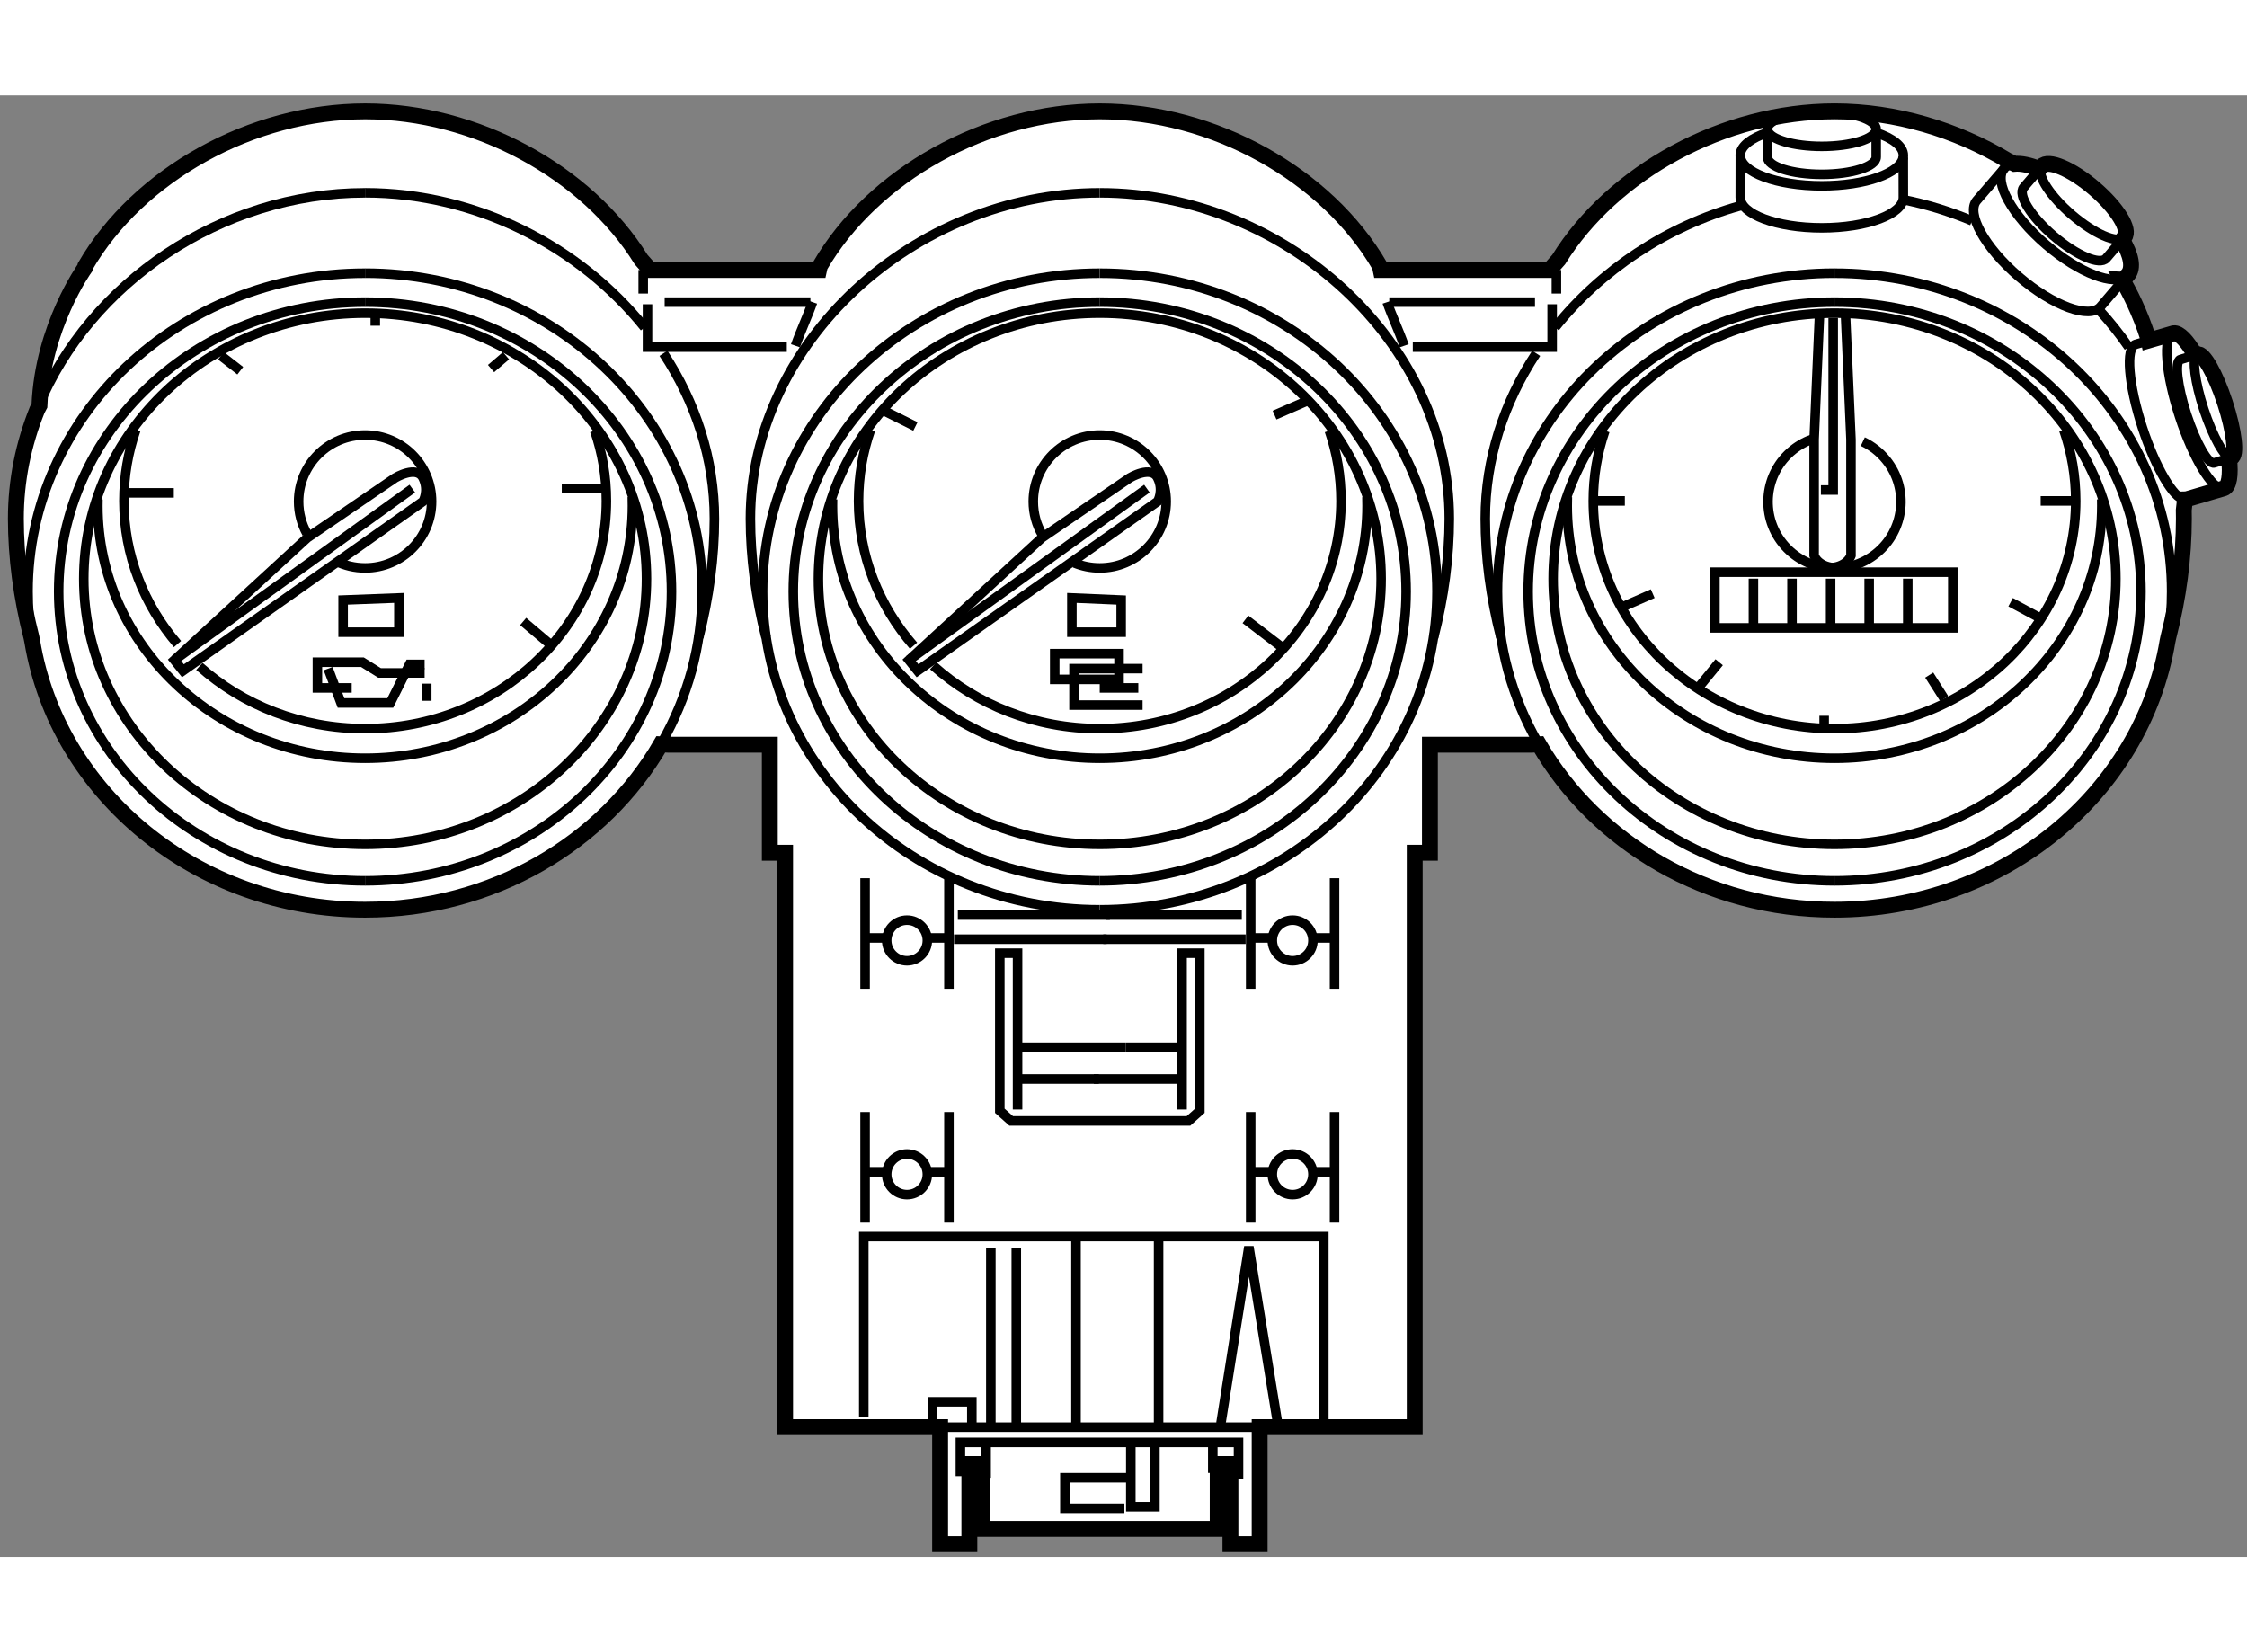 <?xml version="1.0" encoding="utf-8"?>
<!-- Generator: Adobe Illustrator 15.1.0, SVG Export Plug-In . SVG Version: 6.00 Build 0)  -->
<!DOCTYPE svg PUBLIC "-//W3C//DTD SVG 1.1//EN" "http://www.w3.org/Graphics/SVG/1.1/DTD/svg11.dtd">
<svg version="1.1" xmlns="http://www.w3.org/2000/svg" xmlns:xlink="http://www.w3.org/1999/xlink" x="0px" y="0px" width="244.8px"
	 height="180px" viewBox="3.367 6.532 70.765 46.021" enable-background="new 0 0 244.8 180" xml:space="preserve">
	
<rect x="3.367" y="6.532" width="70.765" height="46.021" fill="#808080" stroke="none"/>
	
<g><path fill="#FFFFFF" stroke="#000000" stroke-width="0.5" d="M72.178,19.258c0.016,0,0.031-0.002,0.046-0.007l1.147-0.337
			c0.009-0.001,0.018-0.003,0.025-0.006c0.174-0.054,0.227-0.415,0.171-0.946l0.068-0.024c0.185-0.059,0.096-0.833-0.198-1.731
			c-0.294-0.899-0.682-1.581-0.867-1.524L72.499,14.7c-0.257-0.44-0.502-0.7-0.675-0.679c0,0-0.441,0.129-0.789,0.229l-0.014-0.066
			c-0.261-0.826-0.596-1.472-0.817-1.85l0.041,0.002c0.066-0.077,0.109-0.127,0.109-0.127c0.01-0.009,0.02-0.019,0.028-0.03
			c0.186-0.215,0.101-0.623-0.182-1.097l0.071-0.088c0.197-0.231-0.225-0.915-0.944-1.531c-0.718-0.616-1.458-0.929-1.654-0.701
			l-0.079,0.085c-0.305-0.123-0.576-0.18-0.783-0.161l-0.215-0.104c-1.623-0.976-3.537-1.55-5.45-1.55
			c-3.487,0-6.975,1.902-8.691,4.668l-0.29,0.328c-1.026,0-5.316,0-5.316,0l-0.025-0.119c-1.669-2.878-5.244-4.876-8.82-4.876
			c-3.575,0-7.149,1.998-8.817,4.876l-0.026,0.119c0,0-4.289,0-5.315,0l-0.289-0.328c-1.717-2.766-5.205-4.668-8.688-4.667
			c-3.574,0-7.148,1.998-8.816,4.876c0,0-0.006,0.027-0.012,0.055c0,0-1.331,1.853-1.432,4.333l-0.07,0.134
			c-0.434,1.078-0.672,2.233-0.672,3.427c0,1.208,0.167,2.483,0.49,3.74l0.024,0.119c0.795,4.793,5.188,8.459,10.485,8.459
			c4.016,0,7.51-2.105,9.313-5.209l0.23,0.012h3.202v3.402h0.481v18.09h4.882v3.682h0.921v-2.522h0.4v2.041h3.442h0.538h3.441
			v-2.041h0.401v2.522h0.92v-3.682h4.883v-18.09h0.479v-3.402H51.6l0.23-0.012c1.804,3.104,5.299,5.209,9.311,5.209
			c5.3,0,9.693-3.666,10.488-8.459l0.025-0.119c0.323-1.257,0.49-2.532,0.49-3.74c0-0.091-0.001-0.18-0.003-0.27L72.178,19.258z"></path><line fill="none" stroke="#000000" stroke-width="0.3" x1="35.413" y1="37.506" x2="37.974" y2="37.506"></line><line fill="none" stroke="#000000" stroke-width="0.3" x1="35.534" y1="36.506" x2="38.828" y2="36.506"></line><circle fill="none" stroke="#000000" stroke-width="0.3" cx="31.932" cy="33.144" r="0.64"></circle><line fill="none" stroke="#000000" stroke-width="0.3" x1="30.611" y1="31.183" x2="30.611" y2="34.665"></line><line fill="none" stroke="#000000" stroke-width="0.3" x1="33.252" y1="31.183" x2="33.252" y2="34.665"></line><line fill="none" stroke="#000000" stroke-width="0.3" x1="32.572" y1="33.064" x2="33.211" y2="33.064"></line><line fill="none" stroke="#000000" stroke-width="0.3" x1="30.691" y1="33.064" x2="31.292" y2="33.064"></line><circle fill="none" stroke="#000000" stroke-width="0.3" cx="31.932" cy="40.508" r="0.64"></circle><line fill="none" stroke="#000000" stroke-width="0.3" x1="30.611" y1="38.547" x2="30.611" y2="42.029"></line><line fill="none" stroke="#000000" stroke-width="0.3" x1="33.252" y1="38.547" x2="33.252" y2="42.029"></line><line fill="none" stroke="#000000" stroke-width="0.3" x1="32.572" y1="40.428" x2="33.211" y2="40.428"></line><line fill="none" stroke="#000000" stroke-width="0.3" x1="30.691" y1="40.428" x2="31.292" y2="40.428"></line><line fill="none" stroke="#000000" stroke-width="0.3" x1="33.532" y1="32.344" x2="38.321" y2="32.344"></line><line fill="none" stroke="#000000" stroke-width="0.3" x1="33.412" y1="33.104" x2="38.22" y2="33.104"></line><polyline fill="none" stroke="#000000" stroke-width="0.3" points="30.57,48.152 30.57,42.469 45.058,42.469 45.058,48.393 		"></polyline><line fill="none" stroke="#000000" stroke-width="0.3" x1="37.254" y1="42.549" x2="37.254" y2="48.485"></line><line fill="none" stroke="#000000" stroke-width="0.3" x1="39.855" y1="42.549" x2="39.855" y2="48.445"></line><polyline fill="none" stroke="#000000" stroke-width="0.3" points="41.817,48.353 42.698,42.79 43.618,48.433 		"></polyline><line fill="none" stroke="#000000" stroke-width="0.3" x1="34.572" y1="48.513" x2="34.572" y2="42.83"></line><polyline fill="none" stroke="#000000" stroke-width="0.3" points="32.731,48.353 32.731,47.672 33.973,47.672 33.973,48.433 		
			"></polyline><line fill="none" stroke="#000000" stroke-width="0.3" x1="35.373" y1="48.513" x2="35.373" y2="42.83"></line><path fill="none" stroke="#000000" stroke-width="0.3" d="M38.002,31.266c-5.332,0-9.652-4.08-9.652-9.113
			c0-5.032,4.321-9.112,9.652-9.112"></path><path fill="none" stroke="#000000" stroke-width="0.3" d="M38.002,32.177c-5.864,0-10.617-4.487-10.617-10.024
			c0-5.536,4.753-10.023,10.617-10.023"></path><path fill="none" stroke="#000000" stroke-width="0.3" d="M27.49,23.599c-0.323-1.257-0.49-2.532-0.49-3.74
			c0-5.537,5.139-10.26,11.003-10.26"></path><ellipse fill="none" stroke="#000000" stroke-width="0.3" cx="38.002" cy="21.753" rx="8.861" ry="8.365"></ellipse><path fill="none" stroke="#000000" stroke-width="0.3" d="M46.416,19.179c0.003,0.093,0.004,0.186,0.004,0.279
			c0,4.389-3.769,7.947-8.417,7.947c-4.649,0-8.418-3.558-8.418-7.947c0-0.07,0-0.139,0.002-0.208"></path><path fill="none" stroke="#000000" stroke-width="0.3" d="M32.138,23.861c-1.082-1.24-1.732-2.828-1.732-4.56
			c0-0.78,0.132-1.531,0.375-2.233"></path><path fill="none" stroke="#000000" stroke-width="0.3" d="M45.231,17.089c0.239,0.697,0.368,1.44,0.368,2.212
			c0,3.961-3.402,7.172-7.597,7.172c-2.033,0-3.879-0.753-5.244-1.981"></path><path fill="none" stroke="#000000" stroke-width="0.3" d="M28.419,14.415c0.168-0.483,0.401-0.971,0.538-1.374"></path><line fill="none" stroke="#000000" stroke-width="0.3" x1="23.624" y1="12.771" x2="23.624" y2="12.028"></line><polyline fill="none" stroke="#000000" stroke-width="0.3" points="23.759,13.108 23.759,14.458 28.146,14.458 		"></polyline><line fill="none" stroke="#000000" stroke-width="0.3" x1="24.299" y1="13.041" x2="28.889" y2="13.041"></line><path fill="none" stroke="#000000" stroke-width="0.3" d="M36.19,20.367c-0.18-0.308-0.282-0.667-0.282-1.048
			c0-1.156,0.938-2.093,2.093-2.093s2.093,0.937,2.093,2.093c0,1.156-0.937,2.093-2.093,2.093c-0.28,0-0.548-0.055-0.792-0.155"></path><path fill="none" stroke="#000000" stroke-width="0.3" d="M31.994,24.313l4.185-3.848l2.768-1.89c0,0,0.675-0.405,0.877,0
			c0.203,0.404,0,0.743,0,0.743l-7.56,5.332L31.994,24.313z"></path><line fill="none" stroke="#000000" stroke-width="0.3" x1="39.487" y1="18.914" x2="31.994" y2="24.313"></line><path fill="none" stroke="#000000" stroke-width="0.3" d="M37.998,31.266c5.331,0,9.652-4.08,9.652-9.112
			s-4.322-9.113-9.652-9.113"></path><path fill="none" stroke="#000000" stroke-width="0.3" d="M14.866,31.266c-5.331,0-9.651-4.08-9.651-9.113
			c0-5.032,4.321-9.112,9.651-9.112"></path><path fill="none" stroke="#000000" stroke-width="0.3" d="M4.362,23.621c-0.074-0.479-0.112-0.969-0.112-1.468
			c0-5.536,4.753-10.023,10.616-10.023"></path><path fill="none" stroke="#000000" stroke-width="0.3" d="M4.578,16.328c1.608-3.874,5.729-6.729,10.289-6.729"></path><ellipse fill="none" stroke="#000000" stroke-width="0.3" cx="14.866" cy="21.753" rx="8.861" ry="8.365"></ellipse><path fill="none" stroke="#000000" stroke-width="0.3" d="M23.28,19.179c0.003,0.093,0.004,0.186,0.004,0.279
			c0,4.389-3.769,7.947-8.418,7.947c-4.648,0-8.417-3.558-8.417-7.947c0-0.07,0-0.139,0.003-0.208"></path><path fill="none" stroke="#000000" stroke-width="0.3" d="M8.957,23.809c-1.055-1.232-1.688-2.8-1.688-4.508
			c0-0.78,0.132-1.531,0.375-2.233"></path><path fill="none" stroke="#000000" stroke-width="0.3" d="M22.095,17.089c0.24,0.697,0.369,1.44,0.369,2.212
			c0,3.961-3.402,7.172-7.598,7.172c-2.021,0-3.858-0.745-5.22-1.96"></path><path fill="none" stroke="#000000" stroke-width="0.3" d="M13.03,20.325c-0.165-0.299-0.258-0.641-0.258-1.006
			c0-1.156,0.938-2.093,2.093-2.093c1.156,0,2.094,0.937,2.094,2.093c0,1.156-0.938,2.093-2.094,2.093
			c-0.328,0-0.638-0.076-0.915-0.21"></path><path fill="none" stroke="#000000" stroke-width="0.3" d="M8.859,24.313l4.185-3.848l2.768-1.89c0,0,0.675-0.405,0.877,0
			c0.202,0.404,0,0.743,0,0.743l-7.56,5.332L8.859,24.313z"></path><line fill="none" stroke="#000000" stroke-width="0.3" x1="16.352" y1="18.914" x2="8.859" y2="24.313"></line><path fill="none" stroke="#000000" stroke-width="0.3" d="M14.863,31.266c5.331,0,9.652-4.08,9.652-9.112
			s-4.321-9.113-9.652-9.113"></path><path fill="none" stroke="#000000" stroke-width="0.3" d="M24.208,26.914c0.811-1.417,1.272-3.038,1.272-4.761
			c0-5.536-4.753-10.024-10.617-10.024"></path><path fill="none" stroke="#000000" stroke-width="0.3" d="M23.667,13.837c-2.044-2.546-5.294-4.239-8.804-4.239"></path><path fill="none" stroke="#000000" stroke-width="0.3" d="M25.375,23.599c0.323-1.256,0.491-2.532,0.491-3.74
			c0-1.88-0.592-3.667-1.605-5.206"></path><polyline fill="none" stroke="#000000" stroke-width="0.3" points="40.594,38.467 40.594,33.544 41.154,33.544 41.154,38.507 
			40.795,38.827 38.073,38.827 37.935,38.827 35.213,38.827 34.854,38.507 34.854,33.544 35.413,33.544 35.413,38.467 		"></polyline><line fill="none" stroke="#000000" stroke-width="0.3" x1="40.594" y1="37.506" x2="37.815" y2="37.506"></line><line fill="none" stroke="#000000" stroke-width="0.3" x1="40.474" y1="36.506" x2="38.833" y2="36.506"></line><circle fill="none" stroke="#000000" stroke-width="0.3" cx="44.076" cy="33.144" r="0.64"></circle><line fill="none" stroke="#000000" stroke-width="0.3" x1="45.396" y1="31.183" x2="45.396" y2="34.665"></line><line fill="none" stroke="#000000" stroke-width="0.3" x1="42.755" y1="31.183" x2="42.755" y2="34.665"></line><line fill="none" stroke="#000000" stroke-width="0.3" x1="43.436" y1="33.064" x2="42.796" y2="33.064"></line><line fill="none" stroke="#000000" stroke-width="0.3" x1="45.317" y1="33.064" x2="44.715" y2="33.064"></line><circle fill="none" stroke="#000000" stroke-width="0.3" cx="44.076" cy="40.508" r="0.64"></circle><line fill="none" stroke="#000000" stroke-width="0.3" x1="45.396" y1="38.547" x2="45.396" y2="42.029"></line><line fill="none" stroke="#000000" stroke-width="0.3" x1="42.755" y1="38.547" x2="42.755" y2="42.029"></line><line fill="none" stroke="#000000" stroke-width="0.3" x1="43.436" y1="40.428" x2="42.796" y2="40.428"></line><line fill="none" stroke="#000000" stroke-width="0.3" x1="45.317" y1="40.428" x2="44.715" y2="40.428"></line><line fill="none" stroke="#000000" stroke-width="0.3" x1="42.475" y1="32.344" x2="38.192" y2="32.344"></line><line fill="none" stroke="#000000" stroke-width="0.3" x1="42.596" y1="33.104" x2="38.113" y2="33.104"></line><path fill="none" stroke="#000000" stroke-width="0.3" d="M38.005,32.177c5.864,0,10.617-4.487,10.617-10.024
			c0-5.536-4.753-10.023-10.617-10.023"></path><path fill="none" stroke="#000000" stroke-width="0.3" d="M48.518,23.599c0.323-1.257,0.491-2.532,0.491-3.74
			c0-5.537-5.139-10.26-11.003-10.26"></path><path fill="none" stroke="#000000" stroke-width="0.3" d="M47.589,14.415c-0.169-0.483-0.402-0.971-0.538-1.374"></path><line fill="none" stroke="#000000" stroke-width="0.3" x1="52.383" y1="12.771" x2="52.383" y2="12.028"></line><polyline fill="none" stroke="#000000" stroke-width="0.3" points="52.249,13.108 52.249,14.458 47.86,14.458 		"></polyline><line fill="none" stroke="#000000" stroke-width="0.3" x1="51.708" y1="13.041" x2="47.119" y2="13.041"></line><path fill="none" stroke="#000000" stroke-width="0.3" d="M61.141,31.266c5.331,0,9.652-4.08,9.652-9.113
			c0-5.032-4.321-9.112-9.652-9.112"></path><path fill="none" stroke="#000000" stroke-width="0.3" d="M71.645,23.621c0.075-0.479,0.113-0.969,0.113-1.468
			c0-5.536-4.753-10.023-10.617-10.023"></path><path fill="none" stroke="#000000" stroke-width="0.3" d="M65.472,10.48c-0.703-0.296-1.44-0.523-2.202-0.673"></path><path fill="none" stroke="#000000" stroke-width="0.3" d="M70.406,14.456c-0.28-0.406-0.589-0.793-0.926-1.16"></path><ellipse fill="none" stroke="#000000" stroke-width="0.3" cx="61.141" cy="21.753" rx="8.861" ry="8.365"></ellipse><path fill="none" stroke="#000000" stroke-width="0.3" d="M52.728,19.179c-0.003,0.093-0.004,0.186-0.004,0.279
			c0,4.389,3.769,7.947,8.417,7.947c4.649,0,8.418-3.558,8.418-7.947c0-0.07-0.001-0.139-0.002-0.208"></path><path fill="none" stroke="#000000" stroke-width="0.3" d="M53.912,17.089c-0.239,0.697-0.368,1.44-0.368,2.212
			c0,3.961,3.402,7.172,7.597,7.172c4.196,0,7.597-3.211,7.597-7.172c0-0.78-0.132-1.531-0.376-2.233"></path><path fill="none" stroke="#000000" stroke-width="0.3" d="M60.502,17.335c-0.239,0.077-0.468,0.197-0.674,0.363
			c-0.901,0.725-1.042,2.043-0.317,2.943c0.725,0.9,2.042,1.042,2.942,0.316c0.901-0.725,1.043-2.042,0.317-2.942
			c-0.206-0.256-0.459-0.45-0.737-0.581"></path><path fill="none" stroke="#000000" stroke-width="0.3" d="M60.667,13.496c-0.074,1.706-0.168,3.871-0.168,3.871v3.657
			c0,0,0.129,0.387,0.731,0.387"></path><path fill="none" stroke="#000000" stroke-width="0.3" d="M61.488,13.448c0.076,1.713,0.172,3.919,0.172,3.919v3.657
			c0,0-0.13,0.387-0.732,0.387"></path><path fill="none" stroke="#000000" stroke-width="0.3" d="M61.145,31.266c-5.331,0-9.652-4.08-9.652-9.112
			s4.322-9.113,9.652-9.113"></path><path fill="none" stroke="#000000" stroke-width="0.3" d="M51.799,26.914c-0.811-1.417-1.271-3.038-1.271-4.761
			c0-5.536,4.753-10.024,10.617-10.024"></path><path fill="none" stroke="#000000" stroke-width="0.3" d="M52.341,13.837c1.45-1.806,3.507-3.183,5.833-3.83"></path><path fill="none" stroke="#000000" stroke-width="0.3" d="M50.632,23.599c-0.323-1.256-0.49-2.532-0.49-3.74
			c0-1.88,0.592-3.667,1.604-5.206"></path><line fill="none" stroke="#000000" stroke-width="0.3" x1="32.972" y1="48.472" x2="43.035" y2="48.472"></line><polyline fill="none" stroke="#000000" stroke-width="0.3" points="38.98,49.052 38.98,50.976 39.739,50.976 39.739,49.052 		"></polyline><polyline fill="none" stroke="#000000" stroke-width="0.3" points="33.613,50.014 33.613,48.951 42.372,48.951 42.372,50.115 		
			"></polyline><line fill="none" stroke="#000000" stroke-width="0.3" x1="34.423" y1="49.001" x2="34.423" y2="50.064"></line><polyline fill="none" stroke="#000000" stroke-width="0.3" points="38.879,50.064 36.904,50.064 36.904,51.026 38.778,51.026 		
			"></polyline><line fill="none" stroke="#000000" stroke-width="0.3" x1="41.562" y1="49.001" x2="41.562" y2="49.913"></line><polyline fill="none" stroke="#000000" stroke-width="0.3" points="61.1,13.538 61.1,18.958 60.713,18.958 		"></polyline><path fill="none" stroke="#000000" stroke-width="0.3" d="M62.453,7.615c-0.043,0.289-0.792,0.52-1.711,0.52
			c-0.889,0-1.619-0.215-1.705-0.491"></path><path fill="none" stroke="#000000" stroke-width="0.3" d="M62.454,7.771v0.701c0,0.301-0.767,0.545-1.712,0.545
			c-0.947,0-1.713-0.244-1.713-0.545V7.705"></path><path fill="none" stroke="#000000" stroke-width="0.3" d="M63.306,8.474c-0.077,0.504-1.196,0.905-2.564,0.905
			c-1.419,0-2.568-0.43-2.568-0.959"></path><path fill="none" stroke="#000000" stroke-width="0.3" d="M59.024,7.705c-0.496,0.167-0.818,0.406-0.849,0.672l-0.002,1.365
			c0,0.53,1.149,0.96,2.568,0.96c1.418,0,2.568-0.43,2.568-0.96l-0.002-1.281c0.001-0.014,0.002-0.027,0.002-0.042
			c0-0.284-0.329-0.539-0.853-0.715l-0.003-0.113c0-0.304-0.767-0.547-1.712-0.547c-0.947,0-1.713,0.244-1.713,0.544L59.024,7.705z"></path><path fill="none" stroke="#000000" stroke-width="0.3" d="M70.255,11.01c-0.221,0.192-0.939-0.121-1.638-0.719
			c-0.674-0.579-1.089-1.218-0.975-1.483"></path><path fill="none" stroke="#000000" stroke-width="0.3" d="M70.155,11.129l-0.457,0.532c-0.196,0.228-0.937-0.085-1.654-0.701
			c-0.719-0.616-1.142-1.3-0.946-1.529l0.498-0.581"></path><path fill="none" stroke="#000000" stroke-width="0.3" d="M70.343,12.217c-0.386,0.334-1.497-0.091-2.535-0.981
			c-1.077-0.924-1.671-1.999-1.327-2.401"></path><path fill="none" stroke="#000000" stroke-width="0.3" d="M66.759,8.693c-0.1,0.017-0.185,0.053-0.248,0.112L65.62,9.84
			c-0.344,0.402,0.25,1.477,1.326,2.4c1.077,0.922,2.229,1.346,2.574,0.943c0,0,0.475-0.555,0.708-0.827"></path><path fill="none" stroke="#000000" stroke-width="0.3" d="M73.622,17.939c-0.19,0.015-0.564-0.653-0.852-1.526
			c-0.276-0.844-0.372-1.581-0.23-1.713"></path><path fill="none" stroke="#000000" stroke-width="0.3" d="M73.527,17.972l-0.429,0.133c-0.184,0.057-0.571-0.625-0.867-1.524
			c-0.293-0.9-0.382-1.673-0.2-1.731l0.468-0.145"></path><path fill="none" stroke="#000000" stroke-width="0.3" d="M73.362,18.914c-0.332,0.024-0.926-0.964-1.352-2.263
			c-0.441-1.348-0.538-2.523-0.213-2.625"></path><path fill="none" stroke="#000000" stroke-width="0.3" d="M71.014,14.257c-0.215,0.063-0.389,0.113-0.389,0.113
			c-0.325,0.101-0.228,1.276,0.213,2.624c0.415,1.266,0.988,2.236,1.324,2.263"></path><rect x="36.584" y="24.111" fill="none" stroke="#000000" stroke-width="0.3" width="2.025" height="0.811"></rect><polyline fill="none" stroke="#000000" stroke-width="0.3" points="39.351,25.731 37.191,25.731 37.191,24.583 39.351,24.583 		
			"></polyline><path fill="none" stroke="#000000" stroke-width="0.3" d="M39.216,25.191c-0.202,0-1.215,0-1.215,0"></path><line fill="none" stroke="#000000" stroke-width="0.3" x1="42.59" y1="23.031" x2="43.738" y2="23.909"></line><line fill="none" stroke="#000000" stroke-width="0.3" x1="44.548" y1="16.146" x2="43.507" y2="16.599"></line><line fill="none" stroke="#000000" stroke-width="0.3" x1="31.25" y1="16.484" x2="32.196" y2="16.956"></line><polygon fill="none" stroke="#000000" stroke-width="0.3" points="37.124,22.356 37.124,23.436 38.676,23.436 38.676,22.423 		"></polygon><line fill="none" stroke="#000000" stroke-width="0.3" x1="22.476" y1="18.914" x2="21.059" y2="18.914"></line><line fill="none" stroke="#000000" stroke-width="0.3" x1="20.721" y1="23.841" x2="19.843" y2="23.098"></line><polygon fill="none" stroke="#000000" stroke-width="0.3" points="14.173,22.423 14.173,23.436 15.929,23.436 15.929,22.356 		"></polygon><polyline fill="none" stroke="#000000" stroke-width="0.3" points="16.739,24.719 15.321,24.719 14.781,24.381 13.363,24.381 
			13.363,25.191 14.443,25.191 		"></polyline><polyline fill="none" stroke="#000000" stroke-width="0.3" points="16.739,24.448 16.265,24.448 15.658,25.664 14.106,25.664 
			13.702,24.583 		"></polyline><line fill="none" stroke="#000000" stroke-width="0.3" x1="16.806" y1="25.056" x2="16.806" y2="25.596"></line><line fill="none" stroke="#000000" stroke-width="0.3" x1="7.423" y1="19.048" x2="8.841" y2="19.048"></line><line fill="none" stroke="#000000" stroke-width="0.3" x1="10.326" y1="14.729" x2="10.934" y2="15.201"></line><line fill="none" stroke="#000000" stroke-width="0.3" x1="15.186" y1="13.446" x2="15.186" y2="13.784"></line><line fill="none" stroke="#000000" stroke-width="0.3" x1="19.303" y1="14.729" x2="18.831" y2="15.133"></line><line fill="none" stroke="#000000" stroke-width="0.3" x1="68.738" y1="19.301" x2="67.634" y2="19.301"></line><line fill="none" stroke="#000000" stroke-width="0.3" x1="67.566" y1="22.963" x2="66.688" y2="22.491"></line><line fill="none" stroke="#000000" stroke-width="0.3" x1="64.596" y1="25.528" x2="64.124" y2="24.786"></line><line fill="none" stroke="#000000" stroke-width="0.3" x1="60.815" y1="26.406" x2="60.815" y2="26.068"></line><line fill="none" stroke="#000000" stroke-width="0.3" x1="56.901" y1="25.124" x2="57.509" y2="24.381"></line><line fill="none" stroke="#000000" stroke-width="0.3" x1="54.336" y1="22.694" x2="55.416" y2="22.221"></line><line fill="none" stroke="#000000" stroke-width="0.3" x1="53.543" y1="19.301" x2="54.538" y2="19.301"></line><rect x="57.375" y="21.546" fill="none" stroke="#000000" stroke-width="0.3" width="7.492" height="1.754"></rect><line fill="none" stroke="#000000" stroke-width="0.3" x1="58.588" y1="21.749" x2="58.588" y2="23.233"></line><line fill="none" stroke="#000000" stroke-width="0.3" x1="59.803" y1="21.749" x2="59.803" y2="23.233"></line><line fill="none" stroke="#000000" stroke-width="0.3" x1="61.019" y1="21.749" x2="61.019" y2="23.233"></line><line fill="none" stroke="#000000" stroke-width="0.3" x1="62.233" y1="21.749" x2="62.233" y2="23.233"></line><line fill="none" stroke="#000000" stroke-width="0.3" x1="63.449" y1="21.749" x2="63.449" y2="23.233"></line></g>


</svg>